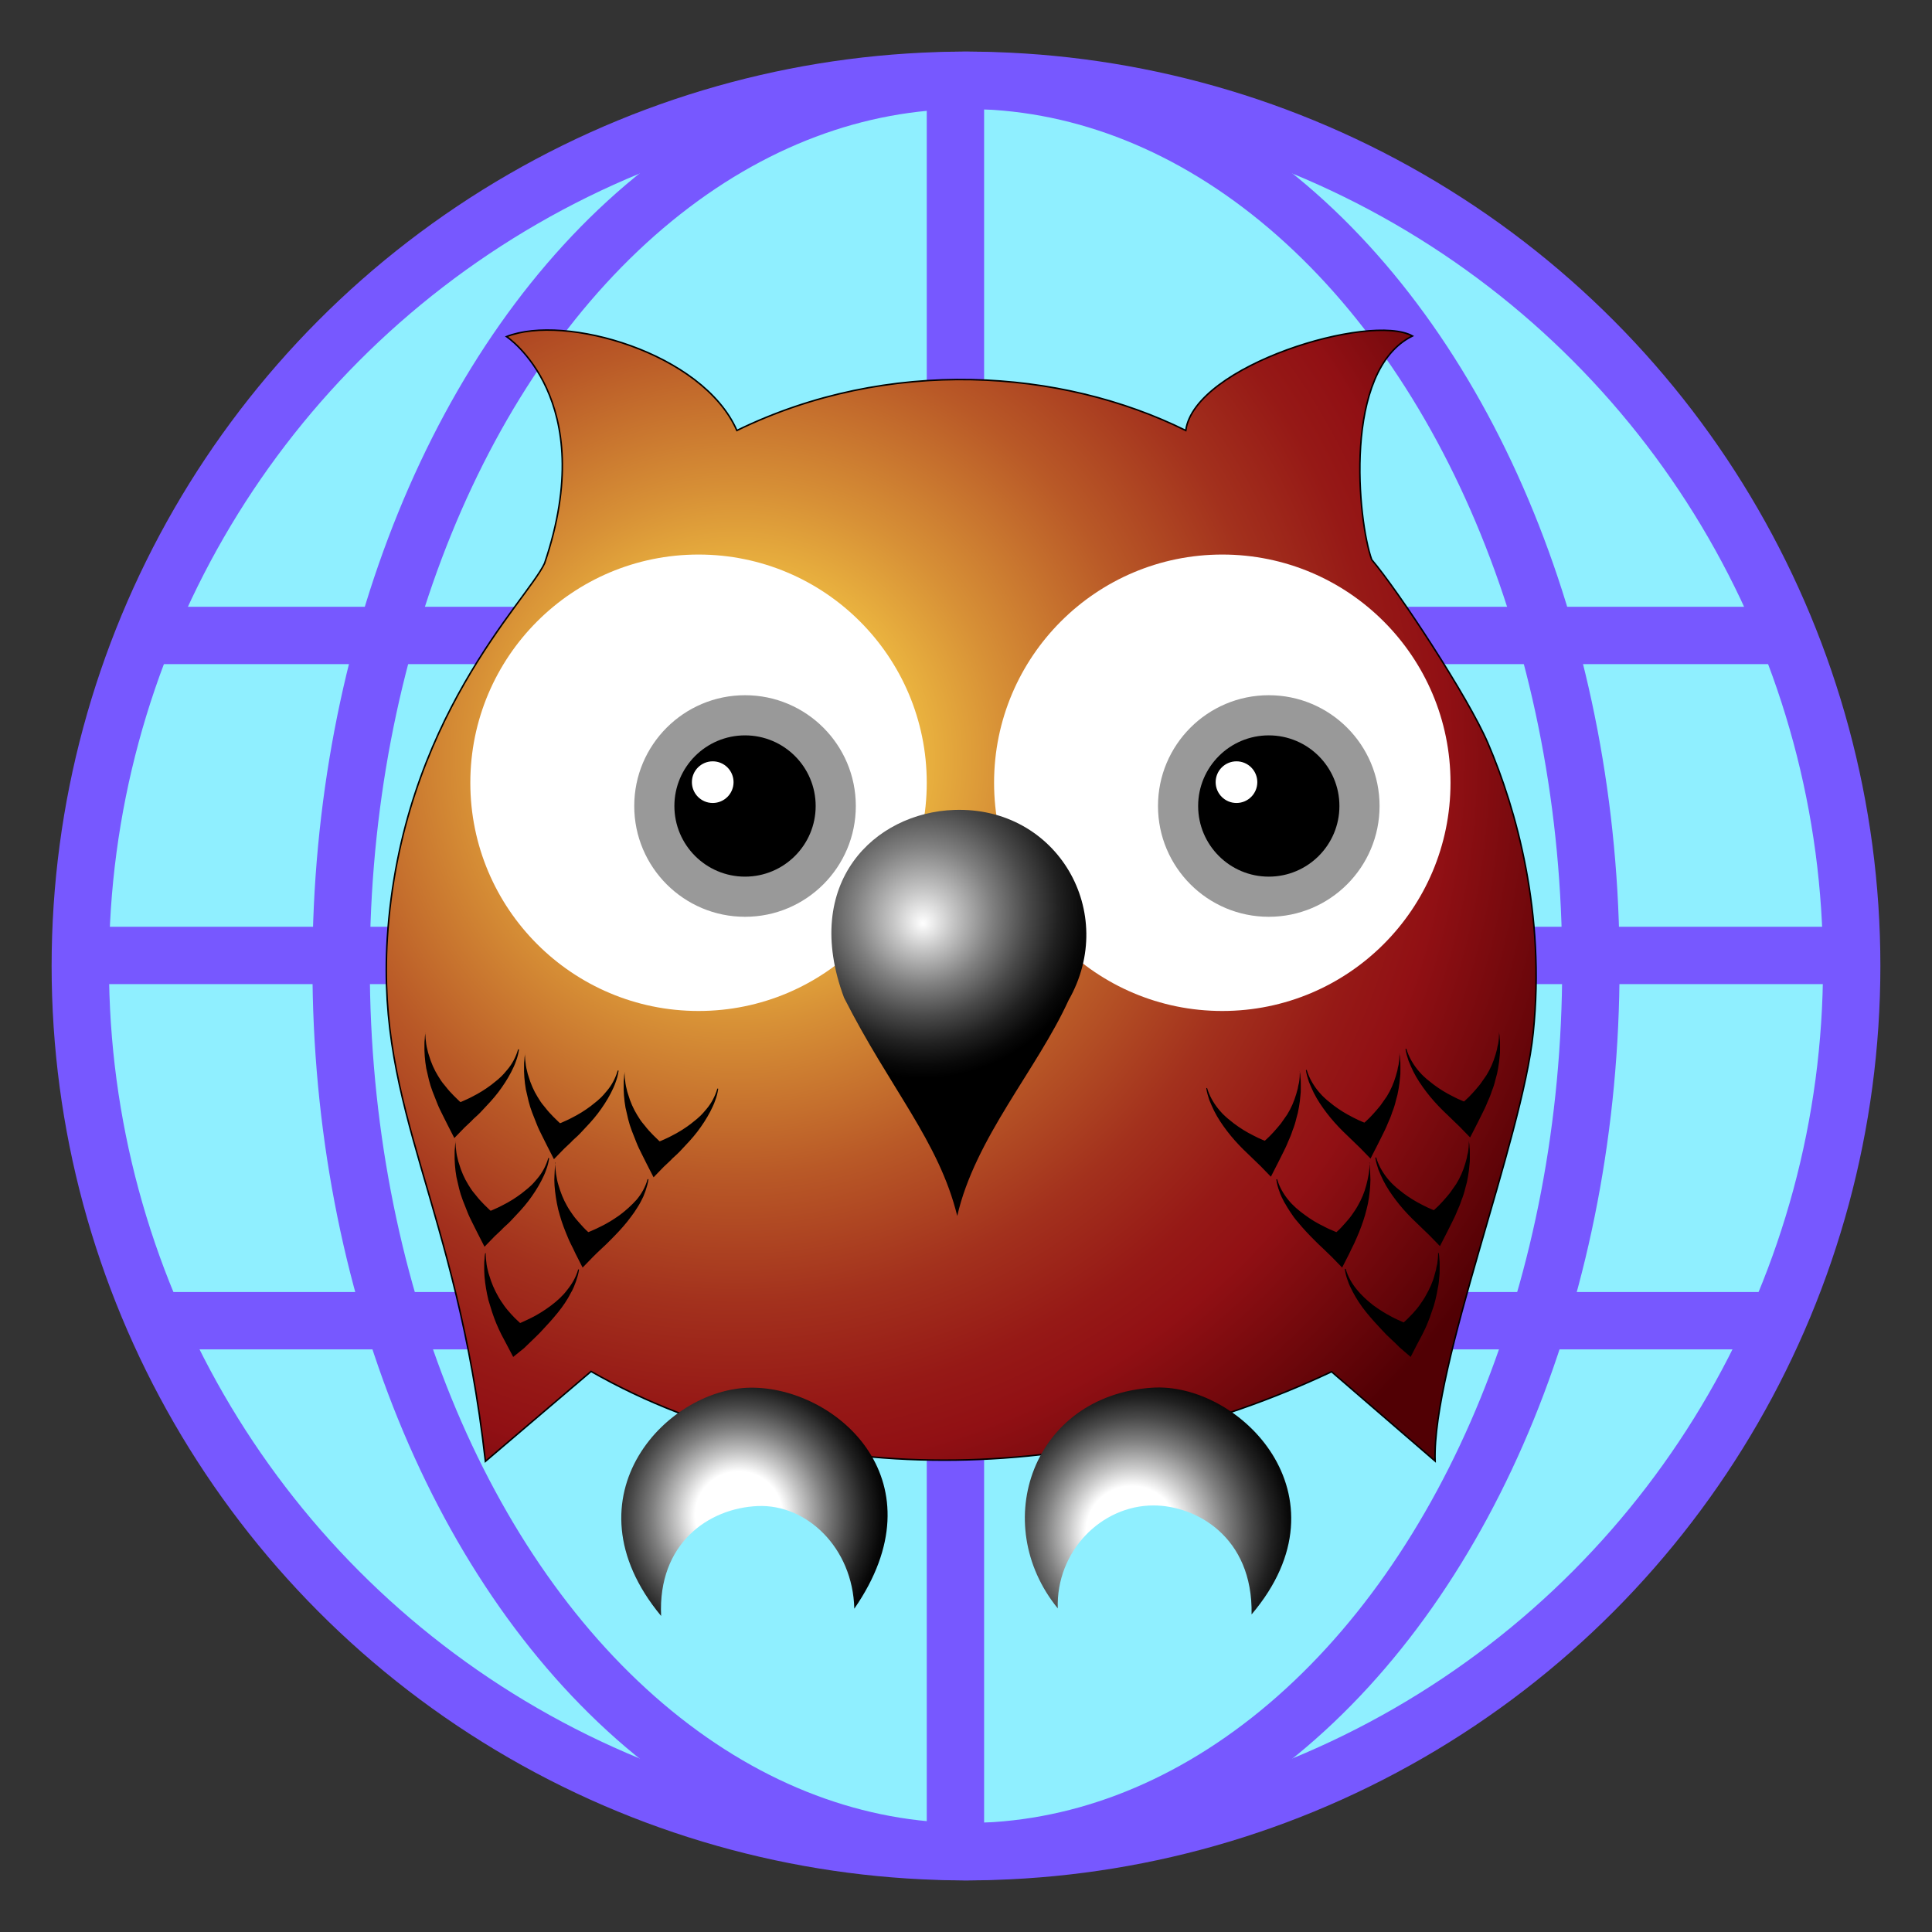 <svg xmlns="http://www.w3.org/2000/svg" viewBox="0 0 640 640" xml:space="preserve"><rect x="0" y="0" width="640" height="640" fill="#333333" stroke="none"/><g stroke="#7758FF" stroke-width="19" stroke-miterlimit="10" id="Globe"><circle fill="#8FEFFF" cx="320" cy="320" r="293.4"/><ellipse fill="none" cx="320" cy="320" rx="207" ry="293.4"/><path fill="none" d="M316.5 27v586M49 210.5h544M48 437.5h544M27 316.5h586"/></g><g id="Owl"><radialGradient id="Body_1_" cx="243.849" cy="251.051" r="310.013" gradientUnits="userSpaceOnUse"><stop offset=".128" style="stop-color:#f8cd46"/><stop offset=".287" style="stop-color:#d79036"/><stop offset=".446" style="stop-color:#b95927"/><stop offset=".583" style="stop-color:#a3311d"/><stop offset=".692" style="stop-color:#961916"/><stop offset=".759" style="stop-color:#911014"/><stop offset=".97" style="stop-color:#510004"/></radialGradient><path id="Body" fill="url('#Body_1_')" stroke="#000" stroke-width=".5" stroke-miterlimit="10" d="M160.8 484.1c-9.6-85.1-36.1-115.8-32.5-173.3 4.6-72.4 46.3-111.7 52.1-124.2 18.5-54.6-12.6-75.1-12.6-75.1 19.2-7.6 65 5.3 76.3 31.1 50.2-24.5 107.5-20.4 148.7 0 2.9-21.6 61.2-39.1 75.1-31.3-23.2 11.4-18.1 61.3-13.5 74.1 8.7 10.2 31.9 45.4 38.5 60.8 9.4 21.9 19.1 56.4 15 95.9-3.6 35.5-33.5 110.1-32.5 141.9l-34.3-29.6c-77.8 36.7-172.6 41.4-245.3-.1l-35 29.8z"/><radialGradient id="LegRight_1_" cx="380.746" cy="506.794" r="83.129" fx="373.609" fy="507.518" gradientUnits="userSpaceOnUse"><stop offset=".182" style="stop-color:#fff"/><stop offset=".259" style="stop-color:#c6c6c6"/><stop offset=".36" style="stop-color:gray"/><stop offset=".452" style="stop-color:#494949"/><stop offset=".53" style="stop-color:#212121"/><stop offset=".593" style="stop-color:#090909"/><stop offset=".63" style="stop-color:#000"/></radialGradient><path id="LegRight" fill="url('#LegRight_1_')" d="M414.6 534.8c.5-25.9-18.6-36.1-32.5-36.1-17.4 0-32.3 15.3-31.7 34.1-23-28.3-8.2-70.5 31.2-73.1 28.7-2 66.5 35.6 33 75.1z"/><radialGradient id="LegLeft_2_" cx="244.731" cy="501.862" r="79.327" gradientUnits="userSpaceOnUse"><stop offset=".182" style="stop-color:#fff"/><stop offset=".259" style="stop-color:#c6c6c6"/><stop offset=".36" style="stop-color:gray"/><stop offset=".452" style="stop-color:#494949"/><stop offset=".53" style="stop-color:#212121"/><stop offset=".593" style="stop-color:#090909"/><stop offset=".63" style="stop-color:#000"/></radialGradient><path id="LegLeft_1_" fill="url('#LegLeft_2_')" d="M219 535.3c-1.1-23.9 15.6-35.7 32-36.4 16.1-.7 31.5 13.7 32 34 28.9-41.8-5-72.5-33-73.2-28.3-.9-63.9 35.9-31 75.6z"/><g id="LeftEye"><circle fill="#FFF" cx="231.4" cy="259.3" r="75.6"/><circle fill="#999" cx="246.8" cy="267" r="36.7"/><circle cx="246.8" cy="267" r="23.4"/><circle fill="#FFF" cx="236.1" cy="259.1" r="6.9"/></g><g id="RightEye_1_"><circle fill="#FFF" cx="404.9" cy="259.3" r="75.6"/><circle fill="#999" cx="420.3" cy="267" r="36.7"/><circle cx="420.3" cy="267" r="23.4"/><circle fill="#FFF" cx="409.6" cy="259.1" r="6.9"/></g><radialGradient id="Nose_1_" cx="305.696" cy="299.145" r="57.998" fx="305.775" fy="305.936" gradientUnits="userSpaceOnUse"><stop offset="0" style="stop-color:#fff"/><stop offset=".17" style="stop-color:#c6c6c6"/><stop offset=".397" style="stop-color:gray"/><stop offset=".602" style="stop-color:#494949"/><stop offset=".776" style="stop-color:#212121"/><stop offset=".915" style="stop-color:#090909"/><stop offset="1" style="stop-color:#000"/></radialGradient><path id="Nose" fill="url('#Nose_1_')" d="M317.1 402.8c-6.1-24.8-22.2-42.1-37.5-72.3-14.2-38.1 10.1-61.3 36.5-62.2 34.3-1.2 54.4 34.1 37.9 63-10.5 23-31 45.7-36.9 71.5z"/><g id="FeatherLeft"><path d="M140.9 342.1c0 1.3.1 2.5.3 3.8.1.6.2 1.2.4 1.9.1.6.3 1.2.5 1.8.7 2.4 1.7 4.7 3 6.8.6 1 1.3 2.1 2.1 3 .8 1 1.5 1.9 2.4 2.8.8.9 1.7 1.7 2.6 2.6l1.4 1.2c.5.4.9.8 1.5 1.4l-5.7-1.1c1.3-.5 2.4-.9 3.6-1.4 1.1-.5 2.3-1 3.4-1.6 2.2-1.1 4.3-2.4 6.3-3.9l1.5-1.2c.5-.4 1-.8 1.4-1.2.5-.4.9-.9 1.3-1.3.4-.5.8-.9 1.2-1.4 1.6-1.9 2.8-4.2 3.5-6.6 0-.1.1-.1.2-.1s.1.1.1.2c-.2 1.3-.5 2.5-1 3.8-.4 1.2-1 2.4-1.6 3.6-1.2 2.3-2.7 4.6-4.3 6.7-1.6 2.1-3.5 4.1-5.3 6-.9 1-1.9 1.9-2.9 2.8-.9 1-2 1.9-2.9 2.8l-3.4 3.5-2.3-4.5-.8-1.6-.9-1.8c-.6-1.2-1.2-2.4-1.7-3.7-.5-1.2-1-2.5-1.5-3.8-.5-1.3-.9-2.6-1.2-3.8l-.9-3.9c-.1-.7-.2-1.3-.3-2-.1-.7-.1-1.3-.2-2 0-.7-.1-1.3-.1-1.9v-1.9c0-.6 0-1.3.1-1.9 0-.6.1-1.3.2-1.9-.1-.2 0-.2 0-.2zM150.9 378.1c0 1.3.1 2.5.3 3.8.1.6.2 1.2.4 1.9.1.6.3 1.2.5 1.8.7 2.4 1.7 4.7 3 6.8.6 1 1.3 2.1 2.1 3 .8 1 1.5 1.9 2.4 2.8.8.9 1.7 1.7 2.6 2.6l1.4 1.2c.5.4.9.8 1.5 1.4l-5.7-1.1c1.3-.5 2.4-.9 3.6-1.4 1.1-.5 2.3-1 3.4-1.6 2.2-1.1 4.3-2.4 6.3-3.9l1.5-1.2c.5-.4 1-.8 1.4-1.2.5-.4.9-.9 1.3-1.3.4-.5.8-.9 1.2-1.4 1.6-1.9 2.8-4.2 3.5-6.6 0-.1.1-.1.2-.1s.1.1.1.2c-.2 1.3-.5 2.5-1 3.8-.4 1.2-1 2.4-1.6 3.6-1.2 2.3-2.7 4.6-4.3 6.7-1.6 2.1-3.5 4.1-5.3 6-.9 1-1.9 1.9-2.9 2.8-.9 1-2 1.9-2.9 2.8l-3.4 3.5-2.3-4.5-.8-1.6-.9-1.8c-.6-1.2-1.2-2.4-1.7-3.7-.5-1.2-1-2.5-1.5-3.8-.5-1.3-.9-2.6-1.2-3.8l-.9-3.9c-.1-.7-.2-1.3-.3-2-.1-.7-.1-1.3-.2-2 0-.7-.1-1.3-.1-1.9v-1.9c0-.6 0-1.3.1-1.9 0-.6.1-1.3.2-1.9-.1-.2 0-.2 0-.2zM160.9 415.1c0 1.3.1 2.5.3 3.8.1.6.2 1.2.4 1.9.1.6.3 1.2.5 1.8.7 2.4 1.7 4.7 2.9 6.8.6 1.1 1.3 2.1 2 3.1s1.5 1.9 2.3 2.8c.8.9 1.7 1.8 2.6 2.6l1.4 1.3c.5.4.9.8 1.5 1.4l-5.7-1.1c1.3-.5 2.4-.9 3.6-1.4 1.2-.5 2.3-1.1 3.4-1.6 2.2-1.1 4.4-2.5 6.4-4s3.9-3.2 5.4-5.2c1.6-2 2.9-4.2 3.6-6.7 0-.1.1-.1.2-.1s.1.1.1.2c-.2 1.3-.6 2.6-1 3.8-.2.6-.5 1.2-.7 1.8-.3.6-.5 1.2-.9 1.8-1.2 2.4-2.7 4.6-4.4 6.7-1.7 2.1-3.5 4.1-5.4 6.1-.9 1-1.9 1.9-2.9 2.9s-2 1.9-2.9 2.8l-3.6 2.9-2.1-4-1.8-3.4c-.6-1.2-1.2-2.5-1.7-3.7-.5-1.3-1-2.5-1.4-3.8l-1.2-3.9c-.3-1.3-.6-2.6-.8-3.9-.2-1.3-.4-2.6-.5-3.9 0-.7-.1-1.3-.1-2V419c0-.6 0-1.3.1-1.9 0-.6.1-1.3.2-1.9.1-.1.2-.1.2-.1zM183.9 385.1c0 1.3.1 2.5.3 3.8.2 1.2.4 2.5.8 3.7.7 2.4 1.6 4.7 2.8 6.8.6 1.1 1.3 2.1 2 3.1s1.5 1.9 2.3 2.8c.8.9 1.6 1.8 2.5 2.6l1.3 1.2c.5.4.9.8 1.4 1.4l-5.7-1.1c1.3-.5 2.5-1 3.7-1.4 1.2-.5 2.3-1 3.5-1.6 2.3-1.1 4.4-2.4 6.5-3.9 2-1.5 3.9-3.2 5.6-5.1 1.6-1.9 2.9-4.2 3.6-6.7 0-.1.1-.1.2-.1s.1.1.1.2c-.2 1.3-.6 2.6-1 3.8-.2.6-.5 1.2-.7 1.8l-.9 1.8c-.3.6-.7 1.2-1 1.7-.4.6-.7 1.1-1.1 1.7-.8 1.1-1.6 2.2-2.4 3.2-1.7 2.1-3.6 4.1-5.5 6-1 1-1.9 1.9-2.9 2.8-1 .9-2 1.9-2.9 2.8l-3.4 3.5-2.3-4.5-.8-1.7-.9-1.8c-.6-1.2-1.1-2.5-1.6-3.7-.5-1.3-1-2.5-1.4-3.8-.4-1.3-.8-2.6-1.1-3.8-.6-2.6-1-5.2-1.2-7.8-.1-1.3-.1-2.6 0-3.9 0-.6.1-1.3.1-1.9 0-.6.1-1.3.2-1.9h-.1zM173.9 349.1c0 1.3.1 2.5.3 3.8.1.6.2 1.2.4 1.9.1.6.3 1.2.5 1.8.7 2.4 1.7 4.7 3 6.8.6 1 1.3 2.1 2.1 3 .8 1 1.5 1.9 2.4 2.8.8.9 1.7 1.7 2.6 2.6l1.4 1.2c.5.4.9.8 1.5 1.4l-5.7-1.1c1.3-.5 2.4-.9 3.6-1.4 1.1-.5 2.3-1 3.4-1.6 2.2-1.1 4.3-2.4 6.3-3.9l1.5-1.2c.5-.4 1-.8 1.4-1.2.5-.4.9-.9 1.3-1.3.4-.5.8-.9 1.2-1.4 1.6-1.9 2.8-4.2 3.5-6.6 0-.1.1-.1.2-.1s.1.1.1.2c-.2 1.3-.5 2.5-1 3.8-.4 1.2-1 2.4-1.6 3.6-1.2 2.3-2.7 4.6-4.3 6.7-1.6 2.1-3.5 4.1-5.3 6-.9 1-1.9 1.9-2.9 2.8-.9 1-2 1.9-2.9 2.8l-3.4 3.5-2.3-4.5-.8-1.6-.9-1.8c-.6-1.2-1.2-2.4-1.7-3.7-.5-1.2-1-2.5-1.5-3.8-.5-1.3-.9-2.6-1.2-3.8l-.9-3.9c-.1-.7-.2-1.3-.3-2-.1-.7-.1-1.3-.2-2 0-.7-.1-1.3-.1-1.9v-1.9c0-.6 0-1.3.1-1.9 0-.6.1-1.3.2-1.9-.1-.2 0-.2 0-.2zM206.9 355.1c0 1.3.1 2.5.3 3.8.1.6.2 1.2.4 1.9.1.6.3 1.2.5 1.8.7 2.4 1.7 4.7 3 6.8.6 1 1.3 2.1 2.1 3 .8 1 1.5 1.9 2.4 2.8.8.9 1.7 1.7 2.6 2.6l1.4 1.2c.5.4.9.8 1.5 1.4l-5.7-1.1c1.3-.5 2.4-.9 3.6-1.4 1.1-.5 2.3-1 3.4-1.6 2.2-1.1 4.3-2.4 6.3-3.9l1.5-1.2c.5-.4 1-.8 1.4-1.2.5-.4.9-.9 1.3-1.3.4-.5.8-.9 1.2-1.4 1.6-1.9 2.8-4.2 3.5-6.6 0-.1.1-.1.2-.1s.1.1.1.2c-.2 1.3-.5 2.5-1 3.8-.4 1.2-1 2.4-1.6 3.6-1.2 2.3-2.7 4.6-4.3 6.7-1.6 2.1-3.5 4.1-5.3 6-.9 1-1.9 1.9-2.9 2.8-.9 1-2 1.9-2.9 2.8l-3.4 3.5-2.3-4.5-.8-1.6-.9-1.8c-.6-1.2-1.2-2.4-1.7-3.7-.5-1.2-1-2.5-1.5-3.8-.5-1.3-.9-2.6-1.2-3.8l-.9-3.9c-.1-.7-.2-1.3-.3-2-.1-.7-.1-1.3-.2-2 0-.7-.1-1.3-.1-1.9v-1.9c0-.6 0-1.3.1-1.9 0-.6.1-1.3.2-1.9-.1-.2 0-.2 0-.2z"/></g><g id="FeatherRight"><path d="M496.6 342.1c.1.6.2 1.3.2 1.9.1.6.1 1.3.1 1.9v1.9c0 .6 0 1.3-.1 1.9-.1.6-.1 1.3-.2 2s-.2 1.3-.3 2c-.2 1.3-.5 2.6-.9 3.9-.3 1.3-.7 2.6-1.2 3.8-.4 1.3-.9 2.5-1.5 3.8-.5 1.3-1.1 2.5-1.7 3.7l-.9 1.8-.8 1.6-2.3 4.5-3.4-3.5c-.9-.9-1.9-1.8-2.9-2.8-1-.9-1.9-1.9-2.9-2.8-1.9-1.9-3.7-3.9-5.3-6-1.6-2.1-3.1-4.3-4.3-6.7-.6-1.2-1.1-2.4-1.6-3.6-.4-1.2-.8-2.5-1-3.8 0-.1 0-.1.1-.2.1 0 .1 0 .2.1.7 2.4 2 4.7 3.5 6.6.4.5.8 1 1.2 1.4.4.5.9.9 1.3 1.3s.9.8 1.4 1.2l1.5 1.2c2 1.5 4.1 2.8 6.3 3.9 1.1.6 2.2 1.1 3.4 1.6 1.2.5 2.3.9 3.6 1.4l-5.7 1.1c.5-.6 1-1 1.5-1.4l1.4-1.2c.9-.8 1.8-1.7 2.6-2.6.8-.9 1.6-1.8 2.4-2.8l2.1-3c1.3-2.1 2.3-4.4 3-6.8.2-.6.3-1.2.5-1.8.1-.6.2-1.2.4-1.9.2-1.2.3-2.5.3-3.8-.1.2-.1.2 0 .2-.1 0 0 0 0 0zM486.6 378.1c.1.6.2 1.3.2 1.9.1.6.1 1.3.1 1.9v1.9c0 .6 0 1.3-.1 1.9-.1.6-.1 1.3-.2 2s-.2 1.3-.3 2c-.2 1.3-.5 2.6-.9 3.9-.3 1.3-.7 2.6-1.2 3.8-.4 1.3-.9 2.5-1.5 3.8-.5 1.3-1.1 2.5-1.7 3.7l-.9 1.8-.8 1.6-2.3 4.5-3.4-3.5c-.9-.9-1.9-1.8-2.9-2.8-1-.9-1.9-1.9-2.9-2.8-1.9-1.9-3.7-3.9-5.3-6-1.6-2.1-3.1-4.3-4.3-6.7-.6-1.2-1.1-2.4-1.6-3.6-.4-1.2-.8-2.5-1-3.8 0-.1 0-.1.1-.2.1 0 .1 0 .2.1.7 2.4 2 4.7 3.5 6.6.4.5.8 1 1.2 1.4.4.5.9.9 1.3 1.3s.9.8 1.4 1.2l1.5 1.2c2 1.5 4.1 2.8 6.3 3.9 1.1.6 2.2 1.1 3.4 1.6 1.2.5 2.3.9 3.6 1.4l-5.7 1.1c.5-.6 1-1 1.5-1.4l1.4-1.2c.9-.8 1.8-1.7 2.6-2.6.8-.9 1.6-1.8 2.4-2.8l2.1-3c1.3-2.1 2.3-4.4 3-6.8.2-.6.3-1.2.5-1.8.1-.6.2-1.2.4-1.9.2-1.2.3-2.5.3-3.8-.1.2-.1.2 0 .2-.1 0 0 0 0 0zM476.6 415.1c.1.6.2 1.3.2 1.9.1.6.1 1.3.1 1.9v1.9c0 .7 0 1.3-.1 2-.1 1.3-.2 2.6-.5 3.9-.2 1.3-.5 2.6-.8 3.9-.3 1.3-.7 2.6-1.2 3.9-.4 1.3-.9 2.6-1.4 3.8-.5 1.3-1.1 2.5-1.7 3.7l-1.8 3.4-2.1 4.1-3.6-3.1c-.9-.9-1.9-1.9-2.9-2.8-1-.9-2-1.9-2.9-2.9-1.9-2-3.7-4-5.4-6.1-1.7-2.1-3.2-4.4-4.4-6.7l-.9-1.8c-.3-.6-.5-1.2-.7-1.8-.5-1.2-.8-2.5-1-3.8 0-.1 0-.1.1-.2.1 0 .1 0 .2.1.7 2.5 2 4.7 3.6 6.7s3.5 3.7 5.4 5.2c2 1.5 4.1 2.8 6.4 4 1.1.6 2.3 1.1 3.4 1.6 1.2.5 2.3 1 3.6 1.4l-5.7 1.1c.5-.6 1-1 1.5-1.4l1.4-1.3c.9-.8 1.7-1.7 2.6-2.6.8-.9 1.6-1.8 2.3-2.8.7-1 1.4-2 2-3.1 1.2-2.1 2.3-4.4 2.9-6.8.2-.6.3-1.2.5-1.8.1-.6.2-1.2.4-1.9.2-1.3.3-2.5.3-3.8.1.2.1.2.2.2-.1 0 0 0 0 0zM453.6 385.1c.1.6.2 1.2.2 1.9.1.6.1 1.3.1 1.9.1 1.3.1 2.6 0 3.9-.2 2.6-.5 5.2-1.2 7.8-.3 1.3-.7 2.6-1.1 3.8-.4 1.3-.9 2.5-1.4 3.8-.5 1.3-1.1 2.5-1.6 3.7l-.9 1.8-.8 1.7-2.3 4.5-3.4-3.5c-.9-.9-1.9-1.8-2.9-2.8-1-.9-2-1.9-2.9-2.8-1.9-1.9-3.8-3.9-5.5-6-.9-1-1.7-2.1-2.4-3.2-.4-.6-.7-1.1-1.1-1.7-.3-.6-.7-1.2-1-1.7l-.9-1.8c-.3-.6-.5-1.2-.7-1.8-.5-1.2-.8-2.5-1-3.8 0-.1 0-.1.1-.2.1 0 .1 0 .2.1.7 2.5 2 4.7 3.6 6.7s3.5 3.6 5.6 5.1c2 1.5 4.2 2.8 6.5 3.9 1.1.6 2.3 1.1 3.5 1.6 1.2.5 2.4.9 3.7 1.4l-5.7 1.1c.5-.6 1-.9 1.4-1.4l1.3-1.2c.9-.8 1.7-1.7 2.5-2.6.8-.9 1.6-1.8 2.3-2.8.7-1 1.4-2 2-3.1 1.2-2.1 2.2-4.4 2.8-6.8.3-1.2.6-2.4.8-3.7.2-1.2.3-2.5.3-3.8h-.1c-.1 0 0 0 0 0zM463.6 349.1c.1.6.2 1.3.2 1.9.1.6.1 1.3.1 1.9v1.9c0 .6 0 1.3-.1 1.9-.1.6-.1 1.3-.2 2s-.2 1.3-.3 2c-.2 1.3-.5 2.6-.9 3.9-.3 1.3-.7 2.6-1.2 3.8-.4 1.3-.9 2.5-1.5 3.8-.5 1.3-1.1 2.5-1.7 3.7l-.9 1.8-.8 1.6-2.3 4.5-3.4-3.5c-.9-.9-1.9-1.8-2.9-2.8-1-.9-1.9-1.9-2.9-2.8-1.9-1.9-3.7-3.9-5.3-6-1.6-2.1-3.1-4.3-4.3-6.7-.6-1.2-1.1-2.4-1.6-3.6-.4-1.2-.8-2.5-1-3.8 0-.1 0-.1.1-.2.1 0 .1 0 .2.1.7 2.4 2 4.7 3.5 6.6.4.5.8 1 1.2 1.4.4.5.9.9 1.3 1.3s.9.8 1.4 1.2l1.5 1.2c2 1.5 4.1 2.8 6.3 3.9 1.1.6 2.2 1.1 3.4 1.6 1.2.5 2.3.9 3.6 1.4l-5.7 1.1c.5-.6 1-1 1.5-1.4l1.4-1.2c.9-.8 1.8-1.7 2.6-2.6.8-.9 1.6-1.8 2.4-2.8l2.1-3c1.3-2.1 2.3-4.4 3-6.8.2-.6.3-1.2.5-1.8.1-.6.2-1.2.4-1.9.2-1.2.3-2.5.3-3.8-.1.2-.1.2 0 .2-.1 0 0 0 0 0zM430.6 355.1c.1.6.2 1.3.2 1.9.1.6.1 1.3.1 1.9v1.9c0 .6 0 1.3-.1 1.9-.1.6-.1 1.3-.2 2s-.2 1.3-.3 2c-.2 1.3-.5 2.6-.9 3.9-.3 1.3-.7 2.6-1.2 3.8-.4 1.3-.9 2.5-1.5 3.8-.5 1.3-1.1 2.5-1.7 3.7l-.9 1.8-.8 1.6-2.3 4.5-3.4-3.5c-.9-.9-1.9-1.8-2.9-2.8-1-.9-1.9-1.9-2.9-2.8-1.9-1.9-3.7-3.9-5.3-6-1.6-2.1-3.1-4.3-4.3-6.7-.6-1.2-1.1-2.4-1.6-3.6-.4-1.2-.8-2.5-1-3.8 0-.1 0-.1.1-.2.1 0 .1 0 .2.1.7 2.4 2 4.7 3.5 6.6.4.5.8 1 1.2 1.4.4.5.9.9 1.3 1.3s.9.8 1.4 1.2l1.5 1.2c2 1.5 4.1 2.8 6.3 3.9 1.1.6 2.2 1.1 3.4 1.6 1.2.5 2.3.9 3.6 1.4l-5.7 1.1c.5-.6 1-1 1.5-1.4l1.4-1.2c.9-.8 1.8-1.7 2.6-2.6.8-.9 1.6-1.8 2.4-2.8l2.1-3c1.3-2.1 2.3-4.4 3-6.8.2-.6.3-1.2.5-1.8.1-.6.2-1.2.4-1.9.2-1.2.3-2.5.3-3.8-.1.2-.1.2 0 .2-.1 0 0 0 0 0z"/></g></g></svg>